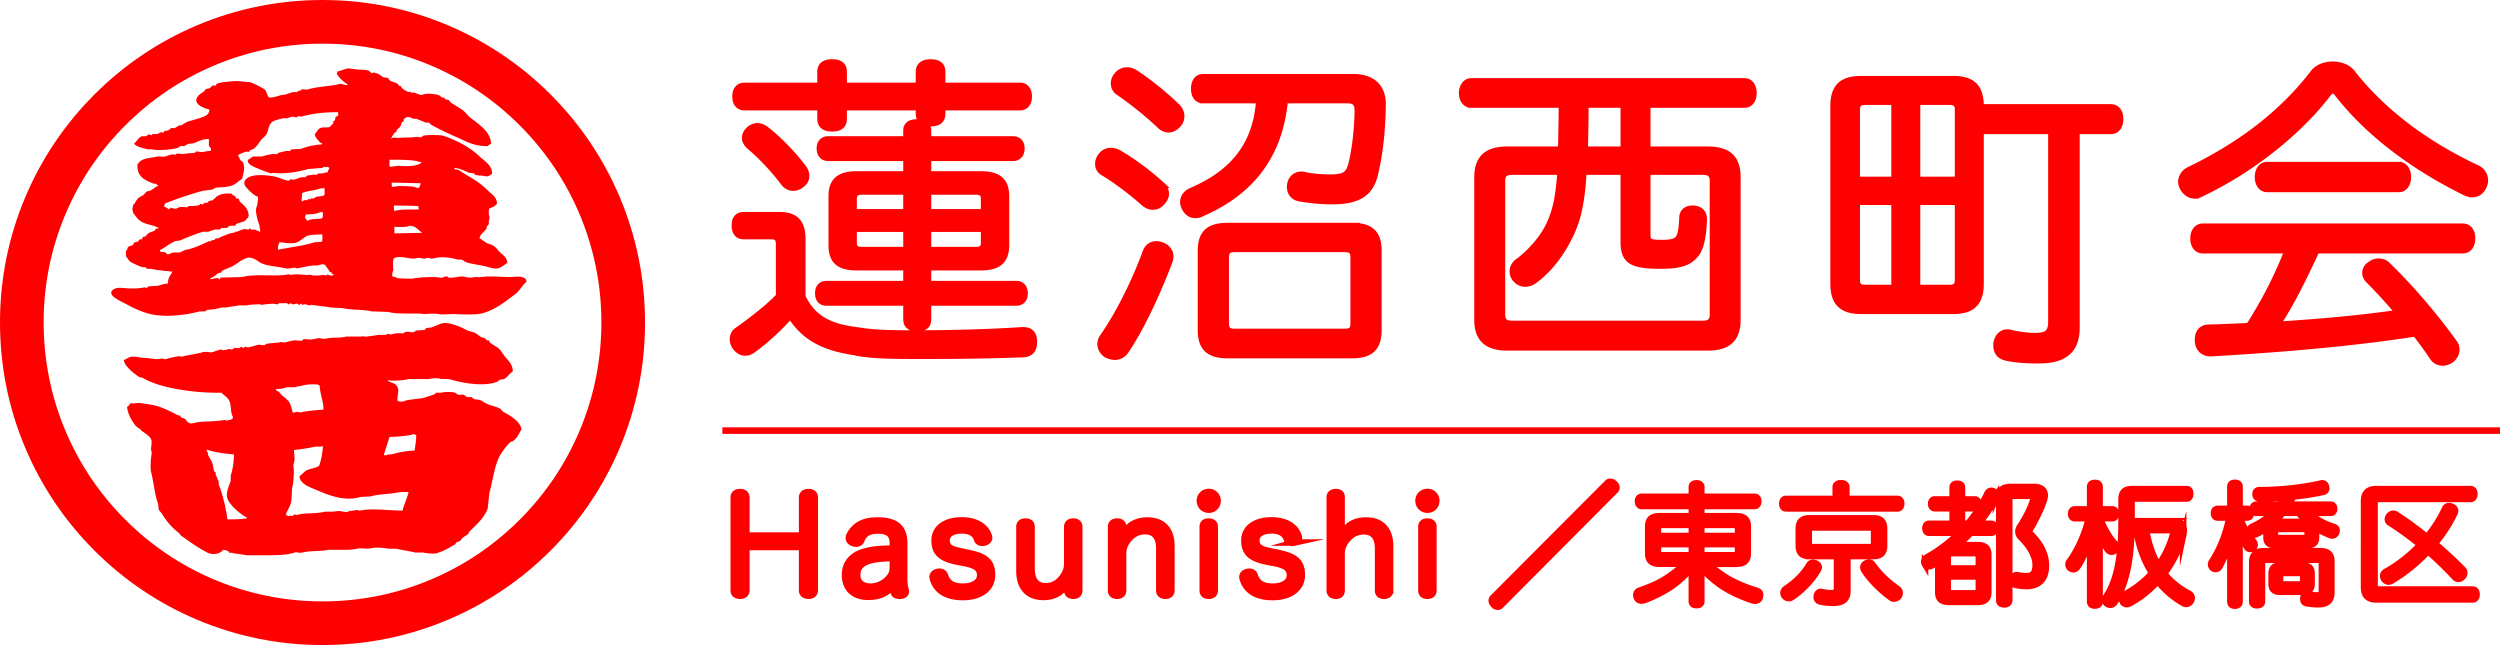 <svg version="1.1" id="レイヤー_1" xmlns="http://www.w3.org/2000/svg" x="0" y="0" width="763.726" height="197.052" style="enable-background:new 0 0 763.726 197.052" xml:space="preserve"><style>.st0{stroke:red;stroke-width:2;stroke-miterlimit:10}.st0,.st2{fill:red}</style><path class="st0" d="M238.028 74.855c0-2.058-.588-2.744-2.45-2.744h-8.329c-1.666 0-2.744-.979-2.744-3.233s1.078-3.136 2.744-3.136h10.877c4.998 0 6.958 2.45 6.958 7.252v17.638c3.331 7.056 8.819 9.407 17.344 10.388 3.822.686 9.016.882 15.777.882 12.15 0 23.714-.294 33.807-.979h.588c2.254 0 3.136 1.176 3.234 3.43 0 2.352-.882 3.724-3.43 3.821-8.231.294-18.227.49-28.026.49H278.4c-7.153 0-13.522-.196-17.54-1.176-10.583-1.568-15.581-5.292-19.402-11.172a72.463 72.463 0 0 1-11.563 10.583c-.686.49-1.47.784-2.254.784-.979 0-1.959-.489-2.842-1.567-.588-.784-.882-1.666-.882-2.548s.393-1.862 1.176-2.45c4.019-2.842 9.113-6.663 12.936-10.583v-15.68zm19.696-38.608c0 2.058-1.176 2.939-3.527 2.939-2.254 0-3.528-.882-3.528-2.939v-3.528h-23.322c-1.665 0-2.646-1.273-2.646-3.233s.98-3.233 2.646-3.233h23.322v-4.312c0-1.959 1.274-2.842 3.528-2.842 2.352 0 3.527.883 3.527 2.842v4.312h23.028v-4.312c0-1.959 1.372-2.842 3.527-2.842 2.352 0 3.527.883 3.527 2.842v4.312h23.812c1.666 0 2.646 1.273 2.646 3.233s-.979 3.233-2.646 3.233h-23.812v1.96c0 2.058-1.176 2.939-3.527 2.939-2.155 0-3.527-.882-3.527-2.939v-1.96h-23.028v3.528zm-12.543 14.797c.686.882 1.078 1.764 1.078 2.646 0 .979-.393 1.861-1.274 2.548-.784.686-1.764 1.078-2.646 1.078-1.078 0-2.058-.49-2.842-1.471-2.842-3.821-6.859-8.133-10.387-11.072-.98-.883-1.471-1.765-1.471-2.646s.49-1.764 1.177-2.449c.783-.687 1.665-1.078 2.547-1.078.883 0 1.862.392 2.842 1.176 3.529 2.742 8.036 7.348 10.976 11.268zm7.839-2.842c-1.567 0-2.548-1.078-2.548-2.842 0-1.765.98-2.744 2.548-2.744h23.91V39.97c0-1.764 1.078-2.548 3.234-2.548 2.352 0 3.331.784 3.331 2.548v2.646h25.968c1.568 0 2.548.979 2.548 2.744 0 1.764-.979 2.842-2.548 2.842h-25.968v5.095h16.071c5.291 0 7.741 1.862 7.741 6.664v14.895c0 4.899-2.45 6.762-7.741 6.762h-16.071v5.193h26.948c1.666 0 2.548 1.078 2.548 2.842 0 1.666-.882 2.744-2.548 2.744h-26.948v5.095c0 1.862-.979 2.744-3.331 2.744-2.156 0-3.234-.882-3.234-2.744v-5.095h-24.498c-1.567 0-2.449-1.078-2.449-2.744 0-1.764.882-2.842 2.449-2.842h24.498v-5.193h-15.188c-5.292 0-7.644-1.862-7.644-6.762V59.961c0-4.802 2.45-6.664 7.741-6.664h15.091v-5.095h-23.91zm10.29 10.289c-1.666 0-2.548.588-2.548 2.254v4.115h16.168v-6.369h-13.62zm-2.548 11.367v4.409c0 1.568.882 2.156 2.548 2.156h13.62v-6.565h-16.168zm22.733-4.998h17.148v-4.115c0-1.666-.882-2.254-2.547-2.254h-14.602v6.369zm0 11.564h14.602c1.665 0 2.547-.588 2.547-2.156v-4.409h-17.148v6.565zM354.745 56.432c.882.784 1.372 1.765 1.372 2.744 0 .784-.294 1.568-.98 2.352-.784 1.078-1.861 1.568-2.939 1.568-.882 0-1.862-.393-2.646-1.078-3.626-3.233-8.231-6.762-12.445-9.31-1.078-.588-1.568-1.567-1.568-2.646 0-.882.294-1.666.883-2.45.783-.979 1.764-1.47 2.939-1.47.686 0 1.47.196 2.254.588 4.409 2.549 9.407 6.273 13.13 9.702zm2.744 21.951c0 .393-.098.98-.294 1.471-3.233 8.525-8.133 19.598-13.425 27.438-.783 1.078-1.96 1.666-3.233 1.666-.784 0-1.666-.294-2.548-.687-1.078-.783-1.764-1.96-1.764-3.136 0-.686.196-1.47.686-2.155 5.096-7.252 10.094-17.541 13.131-25.968.588-1.568 1.765-2.353 3.234-2.353.489 0 .979.099 1.567.294 1.764.687 2.646 1.96 2.646 3.43zm3.332-42.92c0 .979-.294 1.861-.979 2.548-.882.979-1.862 1.47-2.842 1.47s-1.862-.392-2.744-1.273c-3.724-3.528-8.231-7.154-12.543-10.094-.882-.588-1.372-1.567-1.372-2.646 0-.882.294-1.764.98-2.45.686-.979 1.861-1.47 3.037-1.47.784 0 1.666.294 2.45.784 4.018 2.646 8.917 6.565 12.739 10.289.882.882 1.274 1.861 1.274 2.842zm6.761-4.9c-1.862 0-2.744-1.47-2.744-3.43 0-2.059.882-3.528 2.744-3.528h45.86c6.173 0 9.015 3.43 8.917 8.428-.098 7.741-.882 14.895-2.352 21.068-1.372 5.978-5.193 8.329-13.033 8.329-3.43 0-7.056-.392-9.897-.882-1.861-.294-2.939-1.666-2.939-3.43 0-.294 0-.588.098-.882.294-1.764 1.666-2.842 3.332-2.842.196 0 .49 0 .784.098 1.96.49 5.096.784 7.938.784 4.605 0 5.781-.882 6.663-4.312.979-3.92 1.764-10.094 1.862-16.071 0-2.449-.883-3.331-3.332-3.331h-19.011c-1.47 15.679-9.113 27.535-25.38 34.591-.686.392-1.372.49-1.96.49-1.372 0-2.449-.784-3.136-2.156-.294-.588-.489-1.176-.489-1.764 0-1.47.882-2.646 2.352-3.332 13.816-5.879 19.99-14.992 20.872-27.829h-17.149zm45.468 38.511c5.586 0 8.036 2.155 8.036 7.545v24.204c0 5.39-2.45 7.644-8.036 7.644h-38.02c-5.684 0-8.134-2.254-8.134-7.644V76.619c0-5.39 2.45-7.545 8.134-7.545h38.02zm-2.352 32.337c1.862 0 2.842-.489 2.842-2.548V78.677c0-2.155-.979-2.646-2.842-2.646h-33.415c-1.862 0-2.842.49-2.842 2.646v20.187c0 2.059.979 2.548 2.842 2.548h33.415zM449.414 31.935c-1.665 0-2.743-1.568-2.743-3.431 0-1.959 1.078-3.625 2.743-3.625h83.588c1.665 0 2.646 1.567 2.646 3.527s-.98 3.528-2.646 3.528h-29.79V45.75h18.423c6.173 0 9.113 2.45 9.113 8.428v43.508c0 5.88-2.94 8.428-9.113 8.428h-61.147c-6.075 0-9.113-2.548-9.113-8.428V54.18c0-5.978 3.038-8.428 9.113-8.428h16.463c.098-4.605.196-9.211.196-13.816h-27.733zm12.642 20.48c-2.156 0-3.234.687-3.234 2.842v40.765c0 2.254 1.078 2.94 3.234 2.94h58.011c2.156 0 3.234-.687 3.234-2.94V55.257c0-2.155-1.078-2.842-3.234-2.842h-16.854v19.108c0 2.353.49 2.744 4.605 2.744 3.136 0 4.605-.49 5.292-1.96.588-1.273.784-3.527.882-5.978.098-1.567 1.273-2.548 2.939-2.548h.49c1.96.196 3.038 1.274 3.038 3.136-.099 4.214-.687 8.134-2.059 10.191-2.058 3.038-4.997 4.018-11.171 4.018-9.113 0-11.171-1.666-11.171-7.35V52.415h-12.347c-.588 10.191-1.96 15.189-4.214 19.696-2.744 5.586-6.271 10.191-10.779 13.523-.979.686-1.861.979-2.842.979-1.078 0-2.058-.489-2.939-1.47-.49-.686-.784-1.47-.784-2.254 0-1.078.588-2.254 1.764-3.037 3.626-2.744 7.252-6.762 9.212-10.779s3.037-8.035 3.625-16.659h-14.698zm22.244-20.48c0 4.605-.099 9.211-.196 13.816h11.955V31.935H484.3zM605.034 39.971v46.742c0 5.879-2.744 8.231-8.329 8.231h-28.124c-5.684 0-8.428-2.353-8.428-8.231V32.425c0-5.978 2.744-8.231 8.428-8.231h28.124c5.585 0 8.329 2.254 8.329 8.231v.393h39.784c1.862 0 2.842 1.47 2.842 3.527 0 2.156-.979 3.626-2.842 3.626h-10.484v60.068c0 6.762-3.528 9.995-11.466 9.995-3.821 0-7.349-.195-10.093-.882-1.862-.392-2.842-1.764-2.842-3.527 0-.392 0-.784.098-1.176.49-1.862 1.666-2.842 3.234-2.842.392 0 .784.098 1.176.196 2.155.489 4.802.882 7.153.882 3.821 0 5.096-.98 5.096-4.508V39.971h-21.656zm-26.261-8.918h-8.819c-1.862 0-2.744.588-2.744 2.45v21.46h11.563v-23.91zm0 30.574H567.21v23.91c0 1.959.882 2.449 2.744 2.449h8.819V61.627zm19.402-28.124c0-1.862-.882-2.45-2.744-2.45h-9.799v23.91h12.543v-21.46zm-2.744 54.483c1.862 0 2.744-.49 2.744-2.449v-23.91h-12.543v26.359h9.799zM712.639 19.784c2.155 0 4.409.784 5.684 2.254 9.995 12.837 23.714 22.538 38.413 29.397 1.567.784 2.352 2.155 2.352 3.626 0 .588-.099 1.176-.393 1.764-.686 1.567-1.861 2.449-3.331 2.449a5.237 5.237 0 0 1-2.548-.686c-15.287-7.545-29.3-17.835-38.903-30.279-.489-.49-.882-.784-1.273-.784s-.784.294-1.176.686c-8.722 11.563-23.322 23.519-39.393 31.063a3.467 3.467 0 0 1-1.666.393c-1.372 0-2.646-.784-3.528-2.352-.294-.589-.489-1.177-.489-1.765 0-1.47.979-2.939 2.449-3.625 15.287-7.35 28.32-17.051 38.119-29.888 1.273-1.469 3.429-2.253 5.683-2.253zm-4.998 56.64c-3.625 7.839-7.349 15.58-12.053 22.832 12.445-.784 24.89-1.862 37.237-3.626a159.83 159.83 0 0 0-9.31-10.191c-.588-.588-.882-1.372-.882-2.058 0-.979.49-1.862 1.372-2.45.882-.686 1.764-.979 2.646-.979.979 0 1.96.294 2.646 1.078 7.056 6.761 15.091 16.267 20.383 23.714.49.588.686 1.372.686 2.058 0 1.176-.588 2.254-1.567 3.038-.784.588-1.764.882-2.548.882-1.176 0-2.254-.49-2.94-1.47-1.567-2.353-3.43-4.899-5.389-7.447-19.402 3.037-41.843 4.899-62.52 6.075h-.195c-1.96 0-3.626-1.372-3.725-3.724v-.294c0-2.254 1.078-3.626 3.137-3.724 4.115-.099 8.329-.294 12.444-.49 4.704-7.35 8.722-15.091 11.857-23.224h-25.968c-1.765 0-2.842-1.471-2.842-3.528 0-2.155 1.077-3.626 2.842-3.626h79.373c1.862 0 2.842 1.471 2.842 3.528 0 2.155-.979 3.626-2.842 3.626h-44.684zm25.184-25.969c1.764 0 2.743 1.666 2.743 3.626s-.979 3.626-2.743 3.626H692.55c-1.764 0-2.743-1.666-2.743-3.626s.979-3.626 2.743-3.626h40.275z"/><path style="fill:none;stroke:red;stroke-width:2;stroke-miterlimit:10" d="M220.682 131.545h543.044"/><path class="st2" d="M159.827 84.801c-.739-.515-3.07-.156-4.167-.167-2.122-.021-4.635-.239-7.001-.167-.859.026-1.786.318-2.834.167-.788-.114-1.958.311-2.667.167-.7-.143-1.665-.43-2.5-.333-.694.08-2.938.547-3.667.333l-.333-.333c-.831-.211-1.263.567-2.334.333-1.688-.368-6.516-.064-8.501.333 0 0-3.936-.041-4.334-.167-.484-.152-.899-.45-1.667-.5-.002-.686.026-1.439.333-1.834-.02-.959-.284-3.051.167-3.667 1.476-1.125 4.744.261 6.501 0 .241-.036.936-.281 1.5-.167.298.061 1.109.299 1.667.167.16-.038.589-.227 1-.167.268.039.836.318 1.334.167 2.349-.716 5.386-.282 7.501.333h1.167c.498.156.984.672 1.5.833 2.102.656 4.012.74 6.168 1.334.787.217 2.511.752 3.501.5 1.165-.297 1.95-1.1 2.834-1.667-.096-1.436-1.151-2.292-2-3-.743-.62-1.371-1.632-2.167-2.167-.746-.502-1.551-.52-2.334-1-.608-.373-1.292-.998-2-1.334.242-1.419 1.551-1.977 2.167-3v-.5c.125-.224.566-.562.667-.833v-.833c.12-.44.33-1.552 0-2-.069-2.263.036-1.803 1.5-2.5l1-.833c-.049-2.116-1.41-2.772-2.5-3.834-2.197-2.14-4.026-3.436-6.834-5.001-.853-.475-2.546-1.95-3.501-1.667-.149-.182.017-.019-.167-.167v-.333c1.678.131 3.214.935 4.501 1.5l1.5.167.167.333c.431.231 1.857.436 2 .333.507.009 1.44.392 2.167.167.453-.141.673-.503 1.167-.667.015-2.751-2.404-3.968-3.834-5.334-2.923-2.793-6.89-4.935-11.168-6.334-.863-.282-5.164-.281-6.001 0-.14.047-.527.458-.667.5l-1.5-.167c-1.171.296-3.319.14-5.167.333-.84.088-1.754-.363-2.334.167h-.167c.116-.352.909-1.617 1.167-1.834l.5-.167v-.5c.257-.409.896-.735 1.167-1.167.267-.425.213-.924.5-1.334l.5-.167v-.667c.122-.207.756-.603 1-.667.695-.182 1.562.363 2 .5h.833c.908.316 2.039.854 3 1.167h.833c.277.132.674.661 1 .833 2.66 1.409 5.106 2.562 8.001 3.834 2.711 1.191 4.932 2.582 9.001 2.5.26-.288.625-.495 1-.667.03-3.934-4.452-6.409-6.668-8.335-.67-.582-1.274-1.501-2-2-1.234-.849-2.418-1.484-3.667-2.334l-.5-.667c-.411-.236-.794-.094-1.167-.333l-.333-.5h-.667c-.217-.108-.571-.569-.833-.667-.985-.367-3.276-.69-4.667-.333-.168.043-.746.304-1.167.167-.405-.132-1.401-.535-1.834-.667h-1l-.167-.333-.5.167c-.65-.216-1.696-.863-2.167-1.334l-.167-.5h-.5l-.5-.667c-.763-.496-1.546-.547-2.334-1-.179-.103-.574-.783-.667-.833l-1.334-.167c-.483-.208-1.064-.792-1.5-1-.411-.196-1.181-.39-1.5-.5-.19.035-.322.31-.667.167-.202-.084-.588-.571-.833-.667-.916-.358-2.103-.324-2.834-.333-1.106-.013-3.036-.531-3.834-.333-.914.226-1.831.684-2.834.833l-.167.5h-.167c.325 1.14 2.486 3.084 3.501 3.501-.811.564-1.823-.353-2.5-.167-2.68.736-6.656.777-9.668 1.667-.673.199-1.683-.101-2 0l-.167.333-1 .167-.167.333h-1.334c-.3.095-2.682.938-2.834.833-1.16.003-3.619 1.284-4.667.667l-.833-2c-.405-.573-3.815-2.22-4.667-2.5l-3.834-.333c-.552-.111-5.378.26-6.501.833l-.167.5h-1c-.277.157-.674.684-1 .833-.451.206-.786.082-1.167.333l-.5.667c-1.015.686-2.002 1.139-2.334 2.5-.141.281-.125.058 0 .333.126 1.427 2.675 2.422 4.001 2.667-.045.451-.112.893-.333 1.167-.406 1.104-4.752 2.013-6.168 2.5-.692.238-1.546.853-2.167 1.167h-.5c-.416.189-1.058.678-1.5.833h-1c-.182.076-.652.583-.833.667-.521.242-.915.043-1.334.333v.333h-1.167c-.197.061-.669.446-.833.5h-1.667v.333c-.321.12-.658-.332-1.167-.167-.144.047-.523.451-.667.5h-1.334c-1.122.47-1.462 1.609-2.334 2.167.319 1.016 2.944 1.504 4.167 1.834h1.334c1.762.44 6.666.139 8.335-.667l.167-.333h1.334c.268-.094.934-.574 1.167-.667l1.667-.167c1.335-.572 2.8-1.35 4.667-1.334v2c.185.489.695.813.667 1.167l-.167.5c-1.03 0-1.82.23-2.5.333-.368.056-1.659-.266-2-.167l-.167.333c-.684.239-2.313.164-3 .333-.842.208-2.195-.095-2.667 0l-.5.333c-.382.091-.468-.204-.667-.167-.618.116-1.804.498-2.334.667-.789.251-1.748-.096-2.167 0-2.908.664-4.946.31-6.334 2.5-.048.16-.13.063 0 .167-.081 3.699 2.469 4.651 5.001 5.668h.667c.283.141.212.371.667.5v.167c-.812.259-1.494.964-2.167 1.334-.467.256-1.045.236-1.5.5l-.667.833c-.566.406-1.355.689-1.834 1.167-.574.574-.846 1.513-1.5 2-.06.458.019.558-.167.833-.026 1.74.508 1.921 1.167 2.834 1.735 2.405 4.166 2.003 6.834 3.334-.399.392-.601.081-1 .333v.333c-.676.495-1.468.523-2.167 1-.321.219-.678.804-1 1h-.5c-.164.102-.442.79-.5.833h-.667l-.5.667-1.167.333c-.185.124-.177.54-.333.667-.257.21-1.303.438-1.5.667-.379.44-.01.732-.667 1.167v1.667c.49.488.768 1.261 1.334 1.667.667.478 2.855 1.403 3.667 1.667h.833c.149.055.517.448.667.5h1.167c1.294.352 3.069.41 4.167.667.294.069 1.052-.143 1.5.167h.833c-.495 1.269-1.356 1.721-1.334 3.667-1.328.048-2.185.44-3 .667l-2.834.167c-.144.044-.595.477-.667.5l-.667-.167c-1.607.348-3.508.358-4.334.333-2.113-.064-4.037-.561-5.167.333-.433.19-.372.382-.667.667.011.422.004.62.167.833.355 1.092 4.022 2.707 5.167 3.334 1.841 1.007 4.083 1.975 6.001 2.5 5.039 1.379 11.772.387 15.669-.667h1.667c.124-.04.676-.501.833-.5.994.008 3.09-.322 4.167-.667h1.334c1.179-.295 2.913-.39 4.001-.667h2.334c1.138-.278 3.007-.284 3.834-.333.357-.021.691.189.833.167 1.158-.18 2.136-.306 3.334-.333.549-.013 1.168.225 1.5.167l.5-.333c.054-.013 2.334 0 2.334 0l.5.333c.449.044.359-.385.667-.333l.5.333c.565.071 1.168-.283 1.667-.167l.333.333c.518.067.321-.437.833-.333l.167.333c.268.072.496-.166.5-.167.473-.054 1.296.253 1.667.333.384.083.465-.201.667-.167 1.843.309 4.656.531 6.001.833l3.501.167c2.682.657 6.035.324 8.835 1l5.167.167c1.685.532 4.977.494 7.001.5h2.667c1.568.383 3.89-.231 5.668.167 1.134.253 3.501-.084 5.167 0 2.149.109 6.376.302 8.501-.333 3.932-1.175 6.894-3.64 9.835-5.834 1.209-.902 2.127-2.794 3.334-3.667-.047-.817-.336-1.143-1.001-1.325zm-59.843-1-.167.333-1.167-.167c-.83.192-1.926.262-3 .167-.409-.036-.751-.279-1.334-.167-1.036.2-3.226-.423-5.334 0-.345.069-.659-.203-.833-.167-3.867.805-9.998-.266-14.169.833l-6.668.167-.167.5c-.394.161-.366-.301-.5-.333-.328-.079-1.761.168-2 .333h-.333v-.333c1.034-.306 1.577-1.006 2.334-1.5l.833-.167.333-.5c1.215-.758 2.64-1.063 3.834-1.834 1.144-.739 2.394-1.744 3.834-2.167 1.628-.479 3.32 1.052 4.167 1.5 1.884.998 5.181 1.104 7.501 1.667.753.183 2.005-.052 2.5-.167.564-.131.97.245 1.334.167 1.547-.332 4.338-1.022 5.501-.833.729.118 1.982-.778 2.834-.167 0 0 1.273 1.751 1.5 2.167h.5v.5c.255.094.275.123.667.167-.518.929-1.899-.032-2 .001zm-1.333-18.836c.007.635-.02 1.26-.167 1.667-1.074.416-3.383.015-4.501.833-.461-.233-.445-.696-.833-1 .092-.577.2-.512.333-1 .807.138 3.656-.166 4.334-.667h.667v.167h.167zm-2.001-4.834c-.202.065-.663.439-.833.5h-1v.333l-.5-.167c-.47.036-.117.227-.333.333-.303.149-.856-.25-1.5.333h-.333c.001-.937.089-1.765.167-2.5 1.52-.68 3.751-.72 5.334-1.334.435-.169.874.036 1.167-.167h.333v2c-.308.582-1.744.427-2.502.669zm-3 12.002c.822-.438 3.667-.501 4.834-.5-.026.472.121 1.78-.167 2.167-.414.276-1.731.025-2.667.333-2.83.933-7.264 1.439-10.668 2.167v-.167c-.189-.297.025-1.493.333-1.834v-.333c.908.138 3.955.589 5.167.167 1.147-.399 2.186-1.477 3.168-2zm9.668-36.839-.833.5-.167 1-.5.167v.667c-.15.254-.904.979-1.167 1.167-.454.26-1.999-.038-2.834.333-.821.365-1.022 1.322-1.667 1.834.212 1.296 1.097 1.776 1.667 2.667h.5v.5c-2.065.063-4.788.702-6.334 1.334l-2.834.167c-.168.051-.566.46-.667.5h-1.167c-.63.186-1.851.383-2.5.667l-.167.333c-1.406-.313-3.28.325-4.667.667h-2.5c-.63.186-1.153.699-1.667 1-.108.308-.012.151-.167.333.239 1.39 2.298 1.967 3.501 2.5a34.42 34.42 0 0 0 3.667 1.334l.5-.167c3.6.404 7.45-.186 10.835-1.167l4.334-.333.333-.333c.276-.063.477.245.833 0 .626.05.623.13 1 .333-.194.512-.424.633-.5 1.334-.752.05-.912.149-1.5.333h-1.334c-.133.043-.607.482-.667.5l-.5-.167-2.334.333c-.096.042-.367.453-.5.5h-1.167c-1.06.308-1.315.406-2 .667-.649.247-1.134-.127-1.5 0l-.167.333c-.9.234-3.143-.824-3.834-1-2.709-.691-7.704-1.162-9.335.5-.519.262-.91 1.315-.5 2 .621 1.039 2.758 3.151 4.001 3.501-.009 1.396-.174 2.454-.5 3.334-.441 1.189.546 4.367.833 5.001.209.46.064 1.131.333 1.5v.833c-.574-.134-1.202-.516-1.667-.667h-1.167l-.167-.333c-.437-.081-.315.276-.5.333l-1.334-.167c-.658.142-1.723.613-2.334.833h-.667v.333c-.765-.296-4.152 1.268-5.001 1.667h-.667c-.146.061-.386.442-.5.5l-1 .167-.167.333-.333-.167c-2.24 1.029-5.119 2.393-7.168 2.667-.433.058-1.721.828-1.834.833-.394.02-1.937-.106-2.667.167-.22.082-.686.594-1.334.333l-.333-.5c-.696-.291-1.195.08-1.667-.333-.154-.182-.063-.022-.167-.333 1.581-.796 3.175-2.197 4.834-2.834l1.334-.167c2.321-.987 4.448-1.879 7.001-2.667h1.667c.474-.159 1.434-.517 2-.667h1.5c.129-.047.408-.462.5-.5h1.667c.174-.072.66-.596.833-.667h1.667l.333-.5c.84-.512 1.881-.467 2.667-1 .377-.255.576-.742 1-1 .061-.355.022-.314.167-.5-.031-2.209-1.493-3.258-2.667-4.334-.139-.128-.321-.886-.5-1h-.667l-.167-.5c-.377-.416-.987-.532-1.334-1-1.609-.047-3.148.01-4.334.833-.324.225-.951.956-1.334 1.167-.421.232-.783.101-1.167.333-.127.077-.339.438-.5.5h-.833c-.106.041-.435.479-.5.5l-.833-.167-.167.333c-.585.23-1.509.209-2 .333h-1.5l-.167.333c-.338.112-1.741-.215-2.5 0-.209.059-.998.498-1.167.5l-1.667-.333v.333l-.5.167c-.279-.482-.849-.598-1.334-.833.071-.528.167-.63.333-1 3.49-1.38 7.056-2.578 10.835-3.667 1.364-.393 2.498-.245 3.834-.667.123-.039.761-.497.833-.5 1.259-.047 3.591-.092 5.001-.667 1.217-.497 1.992-1.393 3-2 .417-1.833 1.032-3.503.167-5.167l-.667-.5c-.365-.55-.369-1.077-.833-1.5.142-.247 2.449-1.173 2.834-1.167l.5.167.333-.5c.401-.256.792-.231 1.167-.5.772-.554 1.476-1.504 2-2.334.436-.691 1.363-1.27 1.834-2 .646-1.002.674-2.674 1.5-3.501.334-.776 2.715-1.252 3.667-1.5h1.334c.305-.092 1.26-.505 1.667-.5.253.003.841.325 1.334.167l.333-.333.833.167c3.73-.963 7.431-1.42 11.335-1.334.007.335.007.668.007 1.002zm17.003 27.504c2.498.003 5.261.033 7.501.167.011.422.004.62.167.833v.167c-1.949.118-5.661-.121-7.501.5-.148-.404-.181-1.034-.167-1.667zm8.501 8.335-8.335.167v-2c1.186.025 3.949.204 4.501-.333 2.065.011 2.564 1.211 3.834 2v.166zm-9.835-20.337v-2c1.565-.01 8.025-.054 9.001.667h.833c-.669 1.456-5.612 1.422-7.001 1.167l-2.5.333c-.182-.155-.021-.063-.333-.167zm.667 5.334v-.333c2.989.007 6.078.162 8.835.167-.052.716-.277 1.136-.667 1.5-.015.025-1.447-.469-2.167-.5-.541-.023-4.609-.35-5.334.167-.388-.049-.413-.074-.667-.167.018-.515.086-.674 0-.834zM153.493 125.641l-.5-.667c-1.178-.781-2.618-.897-4.001-1.5-.736-.321-1.738-1.042-2.5-1.333l-1.5-.167c-.278-.101-.721-.571-1-.667h-1.334c-.213-.085-.746-.58-1-.667-.601-.205-1.22.046-1.5 0-.258-.042-.91-.582-1.167-.667-1.152-.381-3.387-.224-4.334 0h-1.5l-.167.333c-.964.455-2.382.851-3.334 1.167-1.352.448-5.468.512-6.334 1.167-.602.019-1.493.089-1.834-.167-.287-.555.304-2.73.167-3.5-.308-1.724-1.572-1.898-3-2.5-.149-.182.017-.019-.167-.167v-.167c1.26.306 5.051.069 6.334-.333h6.168c.638-.161 2.272-.392 3.167-.167 1.033.261 2.561.002 3.667.333 3.587 1.073 9.988 2.218 14.002.667.284-.109.716-.557 1-.667l1.167-.167c.963-.537 1.701-1.728 2.667-2.333-.022-2.21-1.498-3.406-2.5-4.667-.652-.82-1.164-1.881-2-2.5-.822-.609-1.705-1.025-2.5-1.667l-.333-.667h-.667l-.333-.5c-.531-.341-1.129-.335-1.667-.667-.392-.241-.93-.788-1.334-1-1.026-.54-2.183-.595-3.167-1.167-1.138-.662-5.11-2.393-7.168-1.833-.945.257-2.174.87-3 1.167-.708.254-1.221.026-1.834.333-.111.056-.355.444-.5.5l-2.5.167c-.041.016-.649.461-.833.5-.729.155-1.656-.321-2.667 0l-.333.333h-2c-.513.027-1.255.234-1.667.333-.465.111-.944-.18-1.167-.167l-.667.333h-2.334c-.897.221-2.393.378-3.334.5-.722.094-1.128-.165-1.834 0h-4.501c-2.491.611-4.07.114-6.334.667-.596.146-1.504-.128-1.834-.167-.39-.045-1.643.246-2 .333-.841.206-2.596-.113-3 0l-.167.333c-.816.29-1.784-.034-2.334 0-.986.062-2.286.399-3 .667l-1.834-.167v.333c-.211.106-.103-.089-.167-.167l-3.501.333c-.231.066-.83.452-1 .5l-1.667-.167c-.768.209-2.391.698-3.167.833-.17.03-.589-.271-1-.167l-.5.333c-.325.045-.203-.398-.667-.333l-.5.333h-1.5c-.166.049-.705.475-.833.5-.167.032-.445-.261-.833-.167-.828.201-1.5.341-2 .333-.234-.003-.267-.26-.667-.167-.612.143-2.194.744-2.667.833-.531.101-1.658-.354-2.834 0-1.647.496-4.727.852-6.168 1.334l-1-.167c-1.251.204-3.131.633-3.667.833-.877.328-1.294-.366-2 0 0 .111-.512-.068-.512.043-.494.217-3.362-.383-4.822-.377-.56.002-2.132-.407-3.334-.333-1.001.061-1.74.839-2.5 1 .264 2.016 3.217 4.208 4.667 5.167.373.247.806.112 1.167.333 5.074 3.11 16.049 4.7 24.004 4.5.785.862 2.053 1.495 2.5 2.667.509 1.333.259 3.61 1 4.667-.06.671-.049.593-.5.833-.091.055-1.28.384-1.667.333-.011-.001-.23-.223-.5-.167-2.279.472-5.887.403-8.001.667-.568.071-1.839.545-2.5.333-.876-.28-.952-.943-1.5-1.333-.377-.269-.793-.243-1.167-.5l-.333-.5-.833-.167c-1.555-.913-3.55-1.842-5.334-2.5-1.686-.622-4.448-.918-5.834-1.167-1.002-.179-2.289.33-2.834 0-.701.285-.662.907-1.333 1.167.282 2.365 1.368 4.097 2.667 5.834.167.056.333.277.5.333 0 .167.34.224.34.39l.333.056c.138.102.502.603.66.721.847.637 2.388 1.545 2.834 2.5.329.705.1 2.005 0 2.667-.093.618.305 1.306.167 2-.198.991-.479 4.122-.167 5.334.839 3.253 1.092 6.922 2.167 9.835l.167 1.667c.172.393.768.963 1 1.333 1.482 2.366 2.963 4.2 5.167 5.834l.667.833c2.533 1.795 5.151 3.696 8.001 5.167 1.645.849 4.005.433 4.834-.833.703.056 1.177.19 1.667.5l.333.5.333-.167c1.556.459 3.452.488 4.834.833h4.334c3.434-.001 7.758.069 10.335-.833.673-.236 1.417.229 2.334 0 2.511-.63 5.727-.318 7.835-.833h4.167c1.535-.001 3.331-.01 4.667-.333 1.451-.351 2.977.204 4.501-.167 1.383-.336 4.042-.101 5.167.167h2.5c1.646.438 4.122.729 5.668 1.167h2.5c.815.199 3.109.499 4.167.167 2.221-.697 3.706-1.582 5.501-2.667l.5-.667 1-.333.833-1c.46-.411 1.24-.74 1.667-1.167.146-.146.311-.645.5-.833 2.091-2.091 4.363-3.951 5.501-7.001l.5-4.667c.925-3.394 1.419-7.184 2.667-10.335.646-1.63 2.615-4.211 3.834-5.334l.667-.167c.362-.256 1.069-.976 1.333-1.334.488-.659.764-1.582 1.334-2.167-.367-2.755-3.754-4.449-5.836-5.657zM75.48 158.313c-1.575.304-3.445.368-6.001.333-.439-3.348-1.507-7.85-2.667-10.668v-.833c-.247-.664-.705-1.647-1-2.334l.167-.333c-.056-.138-.452-.396-.5-.5-.371-.8-.341-1.807-.667-2.667-.252-.666-.909-1.515-1.167-2.167-.267-.675-.026-.926-.5-1.334v-.5c2.254.911 5.792 1.291 8.335 1.5-.039 2.521-.414 4.662-1 6.501v1.667c-.379.978-1.583 3.585-1 5.334.678 2.036 4.142 4.94 6.001 5.834l-.001.167zm9.669-38.673c-.269-.189-.455-.114-.667-.333-.144-.185-.111-.143-.167-.5 1.372.113 2.204-.165 3.334-.5h2.334c1.193-.33 1.871-.373 3-.667.983-.256 3.844-.284 4.001-.167.393.117.37.173.667.333.099 2.665 1.177 4.612 1.167 7.334-2.554.159-5.071.43-7.001.833-.291.061-.83-.167-.833-.167a3.893 3.893 0 0 0-1.5.333c-.431-1.213-.513-2.364-1.167-3.334-.467-.693-1.473-1.485-2.167-2-.335-.387-.668-.776-1.001-1.165zm37.839 36.339c-4.656-.027-9.391-.784-13.002 0-.245.053-.667-.167-.667-.167-.495.015-1.631.149-2.334.333l-.5-.167v.333c-.618.289-2.115-.101-2.5-.167-.467-.08-2.212.143-2.334.167h-2.334c-2.843.721-6.55.312-8.501 1-.38.134-.674-.206-.833-.167-.136.034-.531.447-.667.5-.373-.069-.625-.248-1 0-.657-.069-.53-.168-1-.333.318-1.225 1.117-2.198 1.5-3.501.47-1.597.193-3.723.5-5.001.367-1.525.613-5.11.333-6.168-.123-.466.297-1.751.333-2.167.055-.626-.155-2.09-.167-3 1.94-.224 4.552-.56 6.334-1 .724-.179 1.668.176 2.167-.167h.333c-.144 2.079-.501 4.276-1.167 6.001-1.067.769-2.883.779-4.001 1.5-.714.461-1.286 1.229-2 1.667.092 2.463 3.617 3.517 5.501 4.334 3.412 1.479 8.371 3.483 13.169 2l3.167-.167c2.291-.734 5.919-.684 8.001-1.167.909-.211 3.167-.167 3.167-.167h.333c-.376 1.778-1.421 3.822-1.831 5.671zm3.667-18.336c-2.05.056-5.022.533-6.334 1-.739.263-1.883.076-2.5.5-.355-.061-.314-.022-.5-.167-.114-.249 1.435-4.535 1.667-5.501 1.804.009 6.792-.415 7.168-.833.626.05.623.13 1 .333-.01 1.676-.302 3.336-.501 4.668z"/><path class="st2" d="M98.526 197.052c-13.298 0-26.202-2.606-38.353-7.745-11.733-4.963-22.269-12.066-31.316-21.112-9.046-9.046-16.149-19.582-21.112-31.316C2.606 124.728 0 111.824 0 98.526s2.606-26.202 7.745-38.353c4.963-11.733 12.066-22.269 21.112-31.316S48.44 12.708 60.173 7.745C72.324 2.606 85.228 0 98.526 0s26.202 2.606 38.353 7.745c11.733 4.963 22.269 12.066 31.316 21.112 9.046 9.046 16.15 19.582 21.112 31.316 5.139 12.151 7.745 25.055 7.745 38.353s-2.606 26.202-7.745 38.353c-4.963 11.733-12.066 22.269-21.112 31.316-9.046 9.046-19.582 16.15-31.316 21.112-12.151 5.139-25.055 7.745-38.353 7.745zm0-183.717c-11.504 0-22.66 2.251-33.158 6.692-10.144 4.29-19.255 10.434-27.081 18.26-7.826 7.826-13.969 16.937-18.26 27.081-4.44 10.498-6.692 21.654-6.692 33.158s2.251 22.66 6.692 33.158c4.29 10.144 10.434 19.255 18.26 27.081 7.826 7.826 16.937 13.969 27.081 18.26 10.498 4.44 21.654 6.692 33.158 6.692s22.66-2.251 33.158-6.692c10.144-4.29 19.255-10.434 27.081-18.26s13.969-16.937 18.26-27.081c4.44-10.498 6.692-21.654 6.692-33.158s-2.251-22.66-6.692-33.158c-4.29-10.144-10.434-19.255-18.26-27.081-7.826-7.826-16.937-13.969-27.081-18.26-10.498-4.44-21.654-6.692-33.158-6.692z"/><path class="st0" d="M245.045 151.98c0-1.12.84-1.641 2-1.641 1.041 0 1.84.521 1.84 1.641v28.366c0 1.08-.799 1.641-1.84 1.641-1.16 0-2-.561-2-1.641v-13.243h-17.043v13.243c0 1.08-.842 1.641-1.922 1.641-1.119 0-1.92-.561-1.92-1.641V151.98c0-1.12.801-1.641 1.92-1.641 1.08 0 1.922.521 1.922 1.641v11.643h17.043V151.98zM272.764 165.863c0-2.641-1.439-3.801-4.602-3.801-2.92 0-4.359 1.12-5.041 2.961-.279.76-.879 1.04-1.561 1.04-.318 0-.639-.04-.92-.16-.76-.24-1.32-.8-1.32-1.521 0-.16.041-.319.08-.479.4-1.24 1.441-2.4 2.361-3.121 1.4-1.08 3.201-1.76 6.441-1.76 5.361 0 8.002 2.12 8.002 6.841v10.923c0 1.4.199 2.761.439 3.521.041.12.08.28.08.4 0 .64-.6 1.2-1.6 1.28h-.361c-.799 0-1.52-.24-1.68-.961-.119-.479-.199-1.2-.24-2-1.52 1.721-3.641 3.28-7.602 3.28-4.4 0-7.082-2.48-7.082-6.602 0-3.761 2.24-6.161 6.041-7.201 2.201-.6 4.281-.84 8.562-.92v-1.72zm0 4.602c-4.682.119-6.881.52-8.482 1.32-1.6.8-2.439 2.04-2.439 3.96 0 2.081 1.6 3.481 4 3.481 2.521 0 4.602-1.24 5.883-2.841.76-.96 1.039-1.721 1.039-3.241v-2.679zM292.483 171.585c-4.922-.961-6.961-2.681-6.961-6.481 0-3.641 3.119-6.121 8.281-6.121 4.441 0 7.281 1.88 8.281 4.801.041.16.08.32.08.479 0 .761-.68 1.28-1.4 1.48a3.48 3.48 0 0 1-.641.08c-.719 0-1.439-.32-1.639-1.08-.521-1.801-2.281-2.721-4.562-2.721-3.24 0-4.76 1.32-4.76 3.001 0 1.84.76 2.641 4.121 3.36l2.48.521c5.201 1.08 7.281 2.601 7.281 6.801 0 3.842-3.281 6.682-8.883 6.682-5.121 0-8.121-2.04-9.162-5.601-.039-.2-.08-.36-.08-.521 0-.8.682-1.36 1.441-1.521.199-.04.4-.08.561-.08.76 0 1.48.32 1.719 1.08.721 2.321 2.361 3.481 5.521 3.481 3.201 0 5.281-1.4 5.281-3.441 0-1.96-1.039-3.04-4.68-3.761l-2.279-.438zM311.442 160.942c0-1.08.76-1.601 1.84-1.601s1.84.521 1.84 1.601v12.803c0 3.44 1.4 5.361 4.361 5.361 2.121 0 3.842-1 5.201-2.881.961-1.36 1.361-2.601 1.361-4.161v-11.122c0-1.08.76-1.601 1.84-1.601 1.041 0 1.801.521 1.801 1.601v19.444c0 1.08-.721 1.601-1.76 1.601-1.082 0-1.842-.48-1.842-1.48v-1.12c0-.44.121-1.24.24-1.881-1.24 2.801-3.561 4.841-7.561 4.841-4.723 0-7.322-2.96-7.322-7.842v-13.563zM357.844 180.387c0 1.08-.799 1.601-1.84 1.601-1.08 0-1.84-.521-1.84-1.601v-12.803c0-3.4-1.361-5.321-4.361-5.321-2.16 0-3.961.96-5.322 2.841-1 1.36-1.4 2.521-1.4 4.081v11.202c0 1.08-.76 1.601-1.799 1.601-1.121 0-1.842-.521-1.842-1.601v-19.484c0-1.04.762-1.561 1.881-1.561 1.041 0 1.76.521 1.76 1.561v1.08c0 .521-.119.92-.158 1.681 1.398-2.841 3.801-4.641 7.602-4.641 4.76 0 7.32 2.88 7.32 7.801v13.563zM371.961 152.98c0 1.561-1.199 2.721-2.68 2.721-1.521 0-2.721-1.16-2.721-2.721 0-1.521 1.199-2.681 2.721-2.681a2.656 2.656 0 0 1 2.68 2.681zm-4.521 7.922c0-1.04.682-1.561 1.801-1.561 1.08 0 1.84.521 1.84 1.561v19.484c0 1.08-.76 1.601-1.84 1.601-1.119 0-1.801-.521-1.801-1.601v-19.484zM387.121 171.585c-4.922-.961-6.961-2.681-6.961-6.481 0-3.641 3.119-6.121 8.281-6.121 4.441 0 7.281 1.88 8.281 4.801.041.16.08.32.08.479 0 .761-.68 1.28-1.4 1.48a3.48 3.48 0 0 1-.641.08c-.719 0-1.439-.32-1.639-1.08-.521-1.801-2.281-2.721-4.562-2.721-3.24 0-4.76 1.32-4.76 3.001 0 1.84.76 2.641 4.121 3.36l2.48.521c5.201 1.08 7.281 2.601 7.281 6.801 0 3.842-3.281 6.682-8.883 6.682-5.121 0-8.121-2.04-9.162-5.601-.039-.2-.08-.36-.08-.521 0-.8.682-1.36 1.441-1.521.199-.04.4-.08.561-.08.76 0 1.48.32 1.719 1.08.721 2.321 2.361 3.481 5.521 3.481 3.201 0 5.281-1.4 5.281-3.441 0-1.96-1.039-3.04-4.68-3.761l-2.279-.438zM424.645 180.387c0 1.08-.801 1.601-1.842 1.601-1.08 0-1.799-.521-1.799-1.601v-12.803c0-3.4-1.4-5.281-4.402-5.281-2.24 0-4 1.04-5.32 2.801-1 1.36-1.441 2.521-1.441 4.081v11.202c0 1.08-.68 1.601-1.719 1.601-1.121 0-1.881-.521-1.881-1.601V151.9c0-1.04.76-1.561 1.881-1.561 1.039 0 1.719.48 1.719 1.561v10.042c0 .521-.158 1.44-.238 2.041 1.32-2.841 3.52-4.961 7.721-4.961 4.762 0 7.322 2.88 7.322 7.801v13.564zM438.76 152.98c0 1.561-1.199 2.721-2.68 2.721-1.521 0-2.721-1.16-2.721-2.721 0-1.521 1.199-2.681 2.721-2.681a2.656 2.656 0 0 1 2.68 2.681zm-4.521 7.922c0-1.04.682-1.561 1.801-1.561 1.08 0 1.84.521 1.84 1.561v19.484c0 1.08-.76 1.601-1.84 1.601-1.119 0-1.801-.521-1.801-1.601v-19.484zM458.399 184.987c-.24.24-.52.36-.801.36-.479 0-.92-.24-1.279-.601-.359-.359-.6-.8-.6-1.24 0-.319.119-.64.398-.92l35.008-35.087a1 1 0 0 1 .762-.32c.439 0 .92.24 1.318.6.361.32.602.761.602 1.16 0 .32-.121.601-.4.881l-35.008 35.167zM501.518 154.581c-.719 0-1.119-.64-1.119-1.44 0-.8.4-1.36 1.119-1.36h15.324v-3c0-.721.561-1.121 1.439-1.121.881 0 1.441.4 1.441 1.121v3h16.283c.721 0 1.121.561 1.121 1.36 0 .801-.4 1.44-1.121 1.44h-16.283v3.121h10.602c2.48 0 3.602.88 3.602 3.2v8.122c0 2.28-1.121 3.2-3.602 3.2h-8.482c1.922 1.881 4.562 3.801 6.883 5.041 2.561 1.36 5.48 2.48 7.762 3.161.84.24 1.199.64 1.199 1.32 0 .2-.039.399-.08.64-.199.761-.76 1.12-1.4 1.12-.199 0-.439-.04-.639-.08-2.441-.72-5.963-2.24-8.604-3.841-2.6-1.56-5.721-4.24-7.641-6.681.279 1.16.4 2.48.4 3.48v7.361c0 .721-.561 1.12-1.441 1.12-.879 0-1.439-.399-1.439-1.12v-7.361c0-1 .119-2.32.4-3.48-1.961 2.521-4.922 5.081-6.961 6.441-2.641 1.72-5.762 3.2-7.963 3.961a2.806 2.806 0 0 1-.92.159c-.641 0-1.121-.319-1.359-.96a1.554 1.554 0 0 1-.16-.72c0-.2.039-.4.119-.561.16-.4.48-.68 1-.84 2.041-.681 4.842-1.761 7.441-3.321 2.32-1.439 4.521-3.16 6.162-4.841h-7.521c-2.48 0-3.561-.92-3.561-3.2V160.9c0-2.32 1.08-3.2 3.561-3.2h9.762v-3.121h-15.324zm15.324 5.761h-8.963c-.92 0-1.4.28-1.4 1.241v2.16h10.363v-3.401zm-10.363 5.882v2.2c0 .92.48 1.2 1.4 1.2h8.963v-3.4h-10.363zm24.486-2.481v-2.16c0-.961-.48-1.241-1.4-1.241h-9.842v3.401h11.242zm-11.242 5.881h9.842c.92 0 1.4-.28 1.4-1.2v-2.2h-11.242v3.4zM579.727 152.421c.68 0 1.08.64 1.08 1.44 0 .8-.4 1.439-1.08 1.439h-34.168c-.68 0-1.08-.6-1.08-1.439 0-.801.4-1.44 1.08-1.44h15.242v-3.641c0-.761.682-1.161 1.602-1.161s1.641.4 1.641 1.161v3.641h15.683zM555.6 173.305c0 .24-.078.48-.238.721-1.801 3.2-5.041 6.441-7.963 8.401-.279.2-.6.28-.92.28-.52 0-1-.24-1.32-.64a1.613 1.613 0 0 1-.32-.921c0-.479.24-.92.68-1.24 3.002-1.96 5.602-4.561 7.283-7.441.238-.36.639-.521 1.08-.521.279 0 .6.08.92.24.519.281.798.681.798 1.121zm-2.799-3.441c-2.242 0-3.281-.92-3.281-3.24v-5.001c0-2.361 1.039-3.281 3.281-3.281h19.482c2.242 0 3.281.92 3.281 3.281v5.001c0 2.32-1.039 3.24-3.281 3.24h-7.92v10.562c0 2.641-1.4 3.721-4.361 3.721-1.361 0-2.842-.12-4.041-.44-.561-.12-.961-.64-.961-1.32 0-.16 0-.279.041-.439.16-.761.639-1.121 1.16-1.121.119 0 .24 0 .32.04.799.2 2.119.36 2.881.36 1.318 0 1.799-.4 1.799-1.68v-9.683h-8.4zm18.604-2.721c.76 0 1.119-.2 1.119-1.04v-3.921c0-.84-.359-1.04-1.119-1.04H553.68c-.76 0-1.119.2-1.119 1.04v3.921c0 .84.359 1.04 1.119 1.04h17.725zm-.481 4.761c.48 0 .881.2 1.121.561 1.879 2.801 4.881 5.521 7.561 7.401.48.32.721.801.721 1.32 0 .32-.121.681-.32.96-.359.44-.84.721-1.361.721-.318 0-.6-.08-.879-.28-2.762-1.92-6.402-5.401-8.322-8.521-.119-.2-.199-.44-.199-.681 0-.479.24-.92.719-1.2.318-.201.639-.281.959-.281zM589.319 162.743c-.721 0-1.121-.561-1.121-1.36 0-.801.4-1.36 1.121-1.36h7.201v-4.762h-5.441c-.719 0-1.119-.56-1.119-1.359 0-.761.4-1.32 1.119-1.32h5.441V148.9c0-.72.48-1.12 1.4-1.12s1.441.4 1.441 1.12v3.682h3.881c.76 0 1.119.56 1.119 1.28 0 .8-.439 1.399-1.119 1.399h-3.881v4.762h1.76c2.4-2.841 4.48-5.962 6.041-9.282.24-.521.68-.8 1.16-.8.24 0 .52.08.801.199.561.28.799.681.799 1.121 0 .239-.08.52-.199.8a48.972 48.972 0 0 1-5.281 7.962h3.842c.76 0 1.16.56 1.16 1.36s-.4 1.36-1.16 1.36h-6.201a67.409 67.409 0 0 1-4.242 4.001c1.24-.12 2.602-.2 3.842-.2h2.359c2.361 0 3.361.84 3.361 2.92v11.402c0 2.121-1 3.001-3.361 3.001h-8.561c-2.361 0-3.361-.88-3.361-3.001v-7.441c0-.64.08-1.48.16-2.2-.721.561-1.4 1.08-2.16 1.561-.24.12-.521.2-.762.2-.52 0-1-.2-1.279-.601a1.68 1.68 0 0 1-.24-.84c0-.48.279-.961.76-1.24a45.397 45.397 0 0 0 10.002-7.562h-9.282zm15.203 10.922v-3.681c0-.8-.359-1-1.119-1h-7.123c-.76 0-1.279.439-1.279 1.4v3.28h9.521zM595 180.266c0 .8.359 1 1.119 1h7.283c.76 0 1.119-.2 1.119-1v-4.161H595v4.161zm20.004-28.806c-.76 0-1.201.24-1.201 1.001v30.887c0 .84-.6 1.28-1.52 1.28-.961 0-1.52-.44-1.52-1.28V151.98c0-2.32 1.08-3.2 3.48-3.2h7.201c2.08 0 3.201.96 3.201 2.561 0 .439-.08.96-.281 1.52-.879 2.721-2.68 6.241-4.16 8.723-.199.319-.279.56-.279.76 0 .32.158.56.439.84 2.68 2.681 4.641 5.762 4.641 9.643 0 4.521-2.641 6.201-5.881 6.201-1.041 0-2.561-.16-3.361-.36-.68-.16-1-.64-1-1.36 0-.16 0-.319.041-.479.158-.801.68-1.121 1.279-1.121h.199c.721.16 2.002.32 2.762.32 1.6 0 2.84-.64 2.84-3.4 0-2.841-1.879-5.961-4.48-8.481-.561-.561-.801-1.161-.801-1.761 0-.48.16-.96.48-1.44 1.682-2.561 3.361-5.761 4.082-8.321.039-.2.08-.4.08-.521 0-.48-.281-.641-.961-.641h-5.28zM645.321 155.621c.682 0 1.041.521 1.041 1.36 0 .761-.439 1.32-1.041 1.32h-3.801c1.041 2.921 2.881 6.001 4.482 7.722.279.32.439.721.439 1.12 0 .36-.121.681-.4 1-.32.28-.641.4-.961.4-.439 0-.879-.24-1.16-.64-1.119-1.521-2.359-4.161-3.08-6.562.359 2.28.561 4.881.561 6.602v15.883c0 .761-.52 1.16-1.441 1.16-.879 0-1.439-.399-1.439-1.16v-13.482c0-2.001.199-5.001.6-8.162-.879 4.001-2.68 8.282-4.441 10.883-.398.6-.84.84-1.279.84-.32 0-.6-.12-.881-.28-.4-.28-.6-.72-.6-1.2 0-.32.08-.64.32-.92 2.4-3.201 4.881-8.603 5.842-13.203h-4.242c-.719 0-1.119-.521-1.119-1.32 0-.84.4-1.36 1.119-1.36h4.682V148.7c0-.761.561-1.161 1.439-1.161.922 0 1.441.4 1.441 1.161v6.921h3.919zm18.724 3.601c2.041 0 3.08 1.041 3.08 2.761 0 .48-.08.96-.199 1.521a34.574 34.574 0 0 1-5.801 11.723c1.959 2.44 4.439 4.48 7.521 6.121.559.28.879.8.879 1.36 0 .32-.08.68-.32.96-.318.561-.799.801-1.318.801-.32 0-.641-.08-.961-.28-2.961-1.681-5.561-3.921-7.762-6.642-2.48 2.721-5.361 5.041-8.562 6.762-.279.16-.6.24-.879.24-.48 0-.922-.2-1.201-.641a1.876 1.876 0 0 1-.279-.96c0-.561.279-1.04.76-1.28 3.24-1.721 6.08-3.921 8.441-6.562-2.52-4.001-4.08-8.481-4.762-13.163h-1.559c-.24 10.603-2.041 17.084-5.082 21.965-.32.521-.801.84-1.32.84-.279 0-.6-.079-.92-.279-.439-.2-.68-.681-.68-1.2 0-.32.08-.641.279-.921 3.201-4.921 4.721-11.402 4.721-23.725v-5.962c0-2.4 1-3.24 3.361-3.24h16.482c.762 0 1.121.561 1.121 1.4s-.359 1.48-1.121 1.48h-15.602c-.801 0-1.201.16-1.201 1.12v5.801h12.884zm-8.482 2.72c.762 3.761 1.762 7.441 3.801 10.763a29.782 29.782 0 0 0 4.482-9.442c.08-.24.119-.439.119-.6 0-.48-.32-.721-.961-.721h-7.441zM686.52 155.461c.721 0 1.08.521 1.08 1.28 0 .801-.359 1.36-1.08 1.36h-2.24c1 3.001 2.48 5.321 4.121 7.361.24.32.361.681.361 1.001 0 .359-.16.72-.48.96-.281.16-.561.28-.881.28-.359 0-.68-.16-.92-.521-1.041-1.561-2.08-3.561-3-6.241.279 2.28.68 5.401.68 7.802v15.083c0 .761-.561 1.2-1.441 1.2-.879 0-1.359-.439-1.359-1.2v-13.203c0-2.521.279-5.041.6-8.281-1 4.361-2.48 8.202-4 10.842-.24.44-.68.641-1.121.641-.279 0-.561-.08-.799-.24a1.476 1.476 0 0 1-.561-1.16c0-.28.08-.6.279-.88 2.4-3.721 4.32-8.322 5.281-13.443h-3.561c-.721 0-1.121-.56-1.121-1.36 0-.76.4-1.28 1.121-1.28h3.881v-6.801c0-.761.52-1.16 1.4-1.16s1.4.399 1.4 1.16v6.801h2.36zm5.883 6.882c0-.4.039-.76.119-1.08-1 .68-2.041 1.32-3.16 1.84-.24.12-.521.2-.76.2-.4 0-.762-.2-1.041-.64a1.812 1.812 0 0 1-.199-.761c0-.439.238-.8.68-1 2.4-1.04 4.521-2.48 6.24-4.241h-5.041c-.68 0-1.039-.52-1.039-1.24 0-.68.359-1.24 1.039-1.24h7.082c.48-.72.92-1.44 1.281-2.24-2.48.2-4.922.28-7.322.28-.801 0-1.201-.48-1.24-1.24 0-.801.439-1.24 1.199-1.24 5.922 0 12.844-.641 18.805-2.041.16-.04.24-.04.359-.04.641 0 1.041.4 1.162 1.041.039.159.078.319.078.439 0 .561-.318 1.04-1 1.12-2.879.641-6 1.121-9.121 1.44-.439.841-.92 1.681-1.4 2.48h12.883c.68 0 1.041.561 1.041 1.24 0 .721-.361 1.24-1.041 1.24h-6.641c2 2.001 4.68 3.401 7.561 4.321.641.16.881.641.881 1.12 0 .2-.041.36-.121.561-.24.56-.68.92-1.199.92-.16 0-.32-.04-.48-.08a26.37 26.37 0 0 1-4.641-2.28c.119.479.16.88.16 1.32v1.601c0 1.76-.84 2.4-2.842 2.4h-9.441c-2 0-2.84-.641-2.84-2.4v-1.8zm16.322 6.041c2.32 0 3.48.921 3.48 3.041v9.521c0 2.48-1.24 3.642-4 3.642-1.24 0-2.521-.12-3.561-.32-.6-.08-1-.561-1-1.24 0-.12 0-.24.039-.4.121-.72.6-1.12 1.08-1.12h.121c1 .24 2.08.4 2.881.4 1.32 0 1.559-.32 1.559-1.48v-8.322c0-.8-.479-1.12-1.279-1.12h-15.764c-.801 0-1.279.36-1.279 1.16v11.643c0 .721-.602 1.12-1.521 1.12-.84 0-1.439-.399-1.439-1.12v-12.122c0-2.081 1.16-3.281 3.48-3.281h17.203zm-2.561 9.842c0 1.92-.84 2.561-2.76 2.561h-6.682c-1.92 0-2.762-.641-2.762-2.561v-2.881c0-1.921.842-2.561 2.762-2.561h6.682c1.92 0 2.76.64 2.76 2.601v2.841zm-8.8-21.565c-.881 1.081-1.801 2.081-2.842 3.001.721-.16 1.721-.24 2.641-.24h5.801c.881 0 1.602.08 2.201.2-1.08-.92-2.08-1.88-2.961-2.961h-4.84zm6.601 7.722c.639 0 1-.199 1-.8v-1.2c0-.641-.361-.8-1-.8h-8.002c-.641 0-1 .159-1 .8v1.2c0 .601.359.8 1 .8h8.002zm-1.32 14.163c.6 0 .959-.16.959-.8v-1.881c0-.64-.359-.84-.959-.84h-5.201c-.602 0-.92.2-.92.84v1.881c0 .64.318.8.92.8h5.201zM725.879 183.107c-2.4 0-3.68-1.16-3.68-3.641V153.06c0-2.44 1.279-3.641 3.68-3.641h28.807c.801 0 1.201.601 1.201 1.48s-.4 1.521-1.201 1.521H726.68c-.84 0-1.281.319-1.281 1.2v25.285c0 .92.441 1.2 1.281 1.2h28.686c.76 0 1.201.641 1.201 1.521s-.441 1.48-1.201 1.48h-29.487zm4.242-23.405c-.441-.28-.641-.64-.641-1.08 0-.28.119-.601.32-.92.359-.48.84-.761 1.359-.761.24 0 .48.08.721.2 3.08 2 6.32 4.361 9.562 6.962 2.24-2.761 4.121-5.682 5.48-8.683.24-.56.721-.8 1.24-.8.24 0 .52.04.76.16.68.24 1.08.72 1.08 1.32 0 .2-.039.4-.16.6-1.561 3.281-3.6 6.441-6.041 9.362 3.041 2.561 5.961 5.241 8.521 7.882.32.32.48.72.48 1.12s-.199.84-.52 1.16c-.4.4-.84.601-1.24.601s-.801-.16-1.121-.521a109.87 109.87 0 0 0-8.16-7.922 53.26 53.26 0 0 1-11.123 9.002c-.32.2-.641.28-.961.28-.52 0-.959-.28-1.32-.76-.199-.32-.32-.641-.32-.961 0-.479.24-.92.801-1.24 3.881-2.2 7.482-5.041 10.562-8.281-3.077-2.479-6.199-4.799-9.279-6.72z"/></svg>